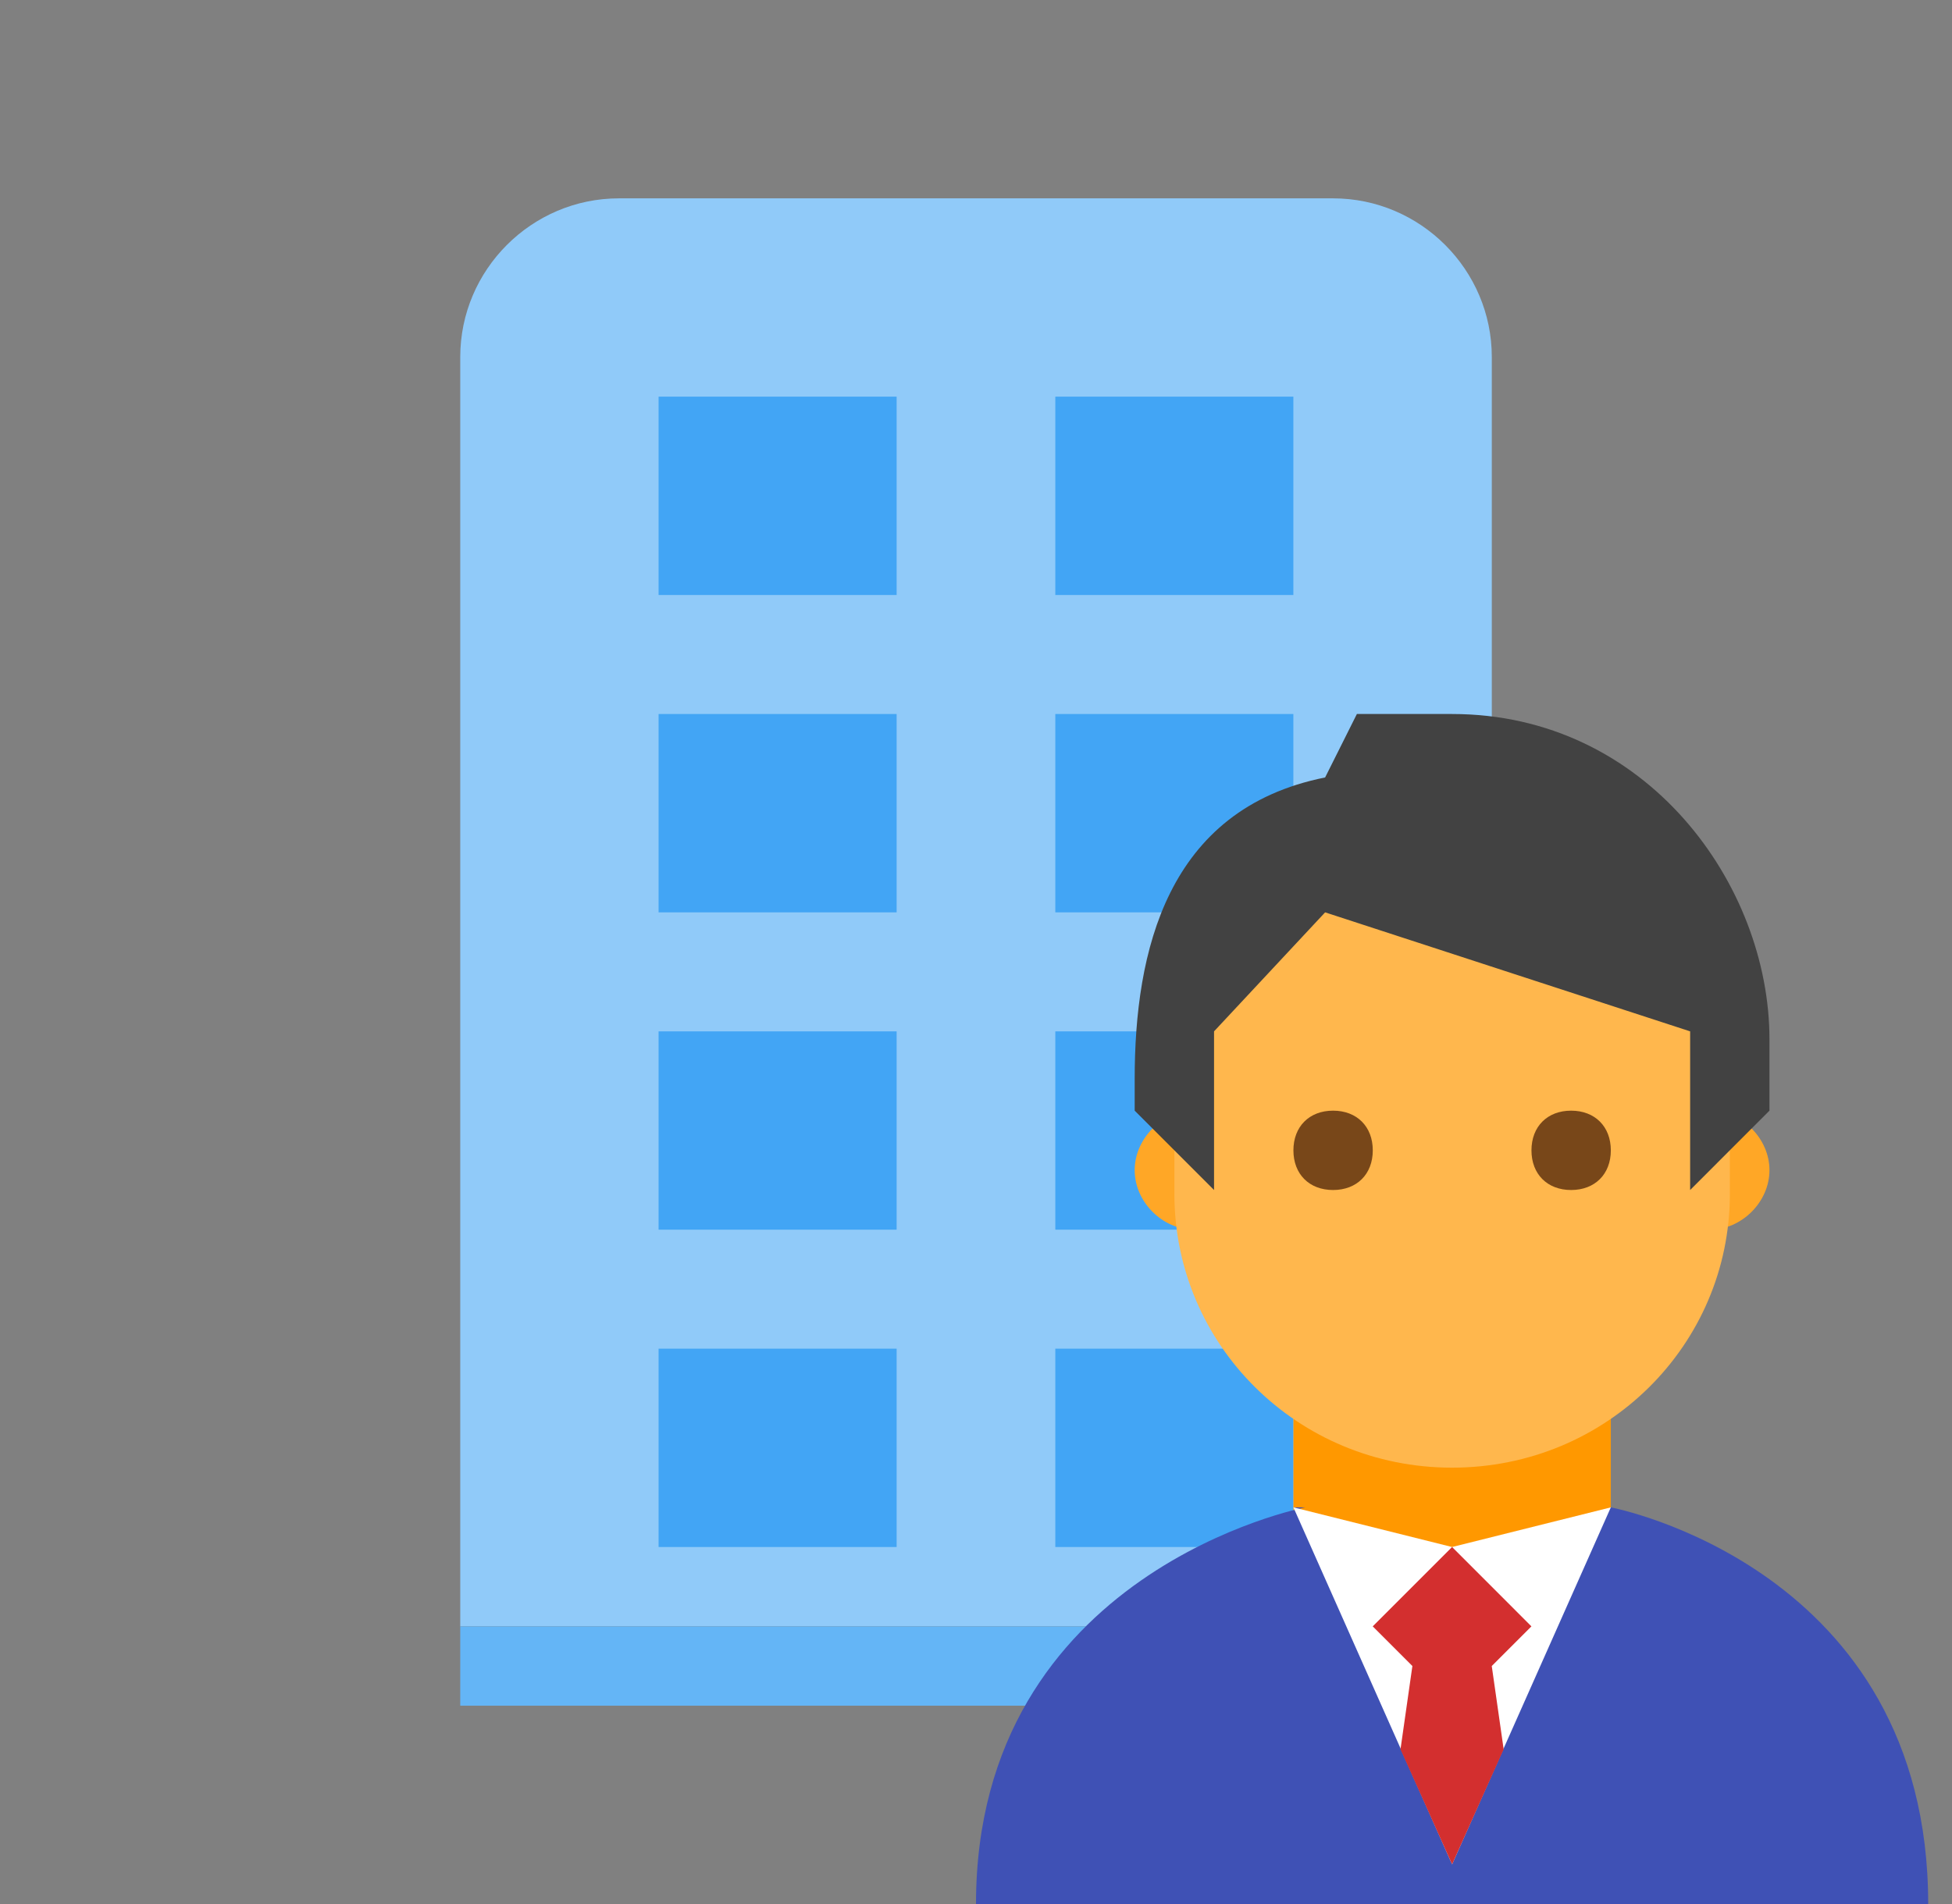 <svg width="41" height="40" viewBox="0 0 41 40" fill="none" xmlns="http://www.w3.org/2000/svg">
<rect x="0" y="0" width="41" height="40" fill="#808080" stroke="none"/>
<g clip-path="url(#clip0_20_670)">
<path d="M9.667 7.5C9.667 5.667 11.167 4.167 13 4.167H21H28C29.834 4.167 31.334 5.667 31.334 7.5V34.167H9.667V7.5Z" fill="#90CAF9"/>
<path d="M9.667 34.167H31.334V35.833H9.667V34.167Z" fill="#64B5F6"/>
<path d="M13.833 28.333H18.833V32.5H13.833V28.333ZM13.833 21.667H18.833V25.833H13.833V21.667ZM22.166 21.667H27.166V25.833H22.166V21.667ZM22.166 28.333H27.166V32.5H22.166V28.333ZM13.833 15H18.833V19.167H13.833V15ZM22.166 15H27.166V19.167H22.166V15ZM13.833 8.333H18.833V12.5H13.833V8.333ZM22.166 8.333H27.166V12.5H22.166V8.333Z" fill="#42A5F5"/>
<path d="M23.833 24.583C23.833 23.917 24.416 23.333 25.083 23.333C25.75 23.333 26.333 23.917 26.333 24.583C26.333 25.25 25.75 25.833 25.083 25.833C24.416 25.833 23.833 25.25 23.833 24.583ZM34.666 24.583C34.666 25.25 35.25 25.833 35.916 25.833C36.583 25.833 37.166 25.25 37.166 24.583C37.166 23.917 36.583 23.333 35.916 23.333C35.25 23.333 34.666 23.917 34.666 24.583Z" fill="#FFA726"/>
<path d="M27.167 31.667V28.333H33.834V31.667C33.834 31.667 33.834 35 30.5 35C27.167 35 27.167 31.667 27.167 31.667Z" fill="#FF9800"/>
<path d="M24.667 25.083C24.667 28.25 27.25 30.833 30.5 30.833C33.75 30.833 36.334 28.25 36.334 25.083V21.417C36.334 18.25 24.667 16.5 24.667 21.417V25.083Z" fill="#FFB74D"/>
<path d="M28.5 15L27.833 16.333C24.5 17 23.833 20 23.833 22.667V23.333L25.5 25V21.667L27.833 19.167L35.5 21.667V25L37.166 23.333V21.833C37.166 18.583 34.583 15 30.5 15H28.5Z" fill="#424242"/>
<path d="M28.834 24.167C28.834 24.667 28.5 25 28 25C27.5 25 27.167 24.667 27.167 24.167C27.167 23.667 27.5 23.333 28 23.333C28.5 23.333 28.834 23.667 28.834 24.167ZM33.834 24.167C33.834 23.667 33.5 23.333 33 23.333C32.5 23.333 32.167 23.667 32.167 24.167C32.167 24.667 32.5 25 33 25C33.5 25 33.834 24.667 33.834 24.167Z" fill="#784719"/>
<path d="M27.417 31.667C27.417 31.667 20.5 33 20.5 40H40.5C40.5 32.917 33.833 31.667 33.833 31.667L30.5 33.333L27.167 31.667" fill="#3F51B5"/>
<path d="M33.834 31.667L30.5 32.5L27.167 31.667L30.5 39.167L33.834 31.667Z" fill="white"/>
<path d="M32.166 34.167L30.5 32.5L28.833 34.167L29.666 35L29.416 36.75L30.5 39.167L31.583 36.75L31.333 35L32.166 34.167Z" fill="#D32F2F"/>
</g>
<defs>
<clipPath id="clip0_20_670">
<rect width="40" height="40" fill="white" transform="translate(0.5)"/>
</clipPath>
</defs>
</svg>
